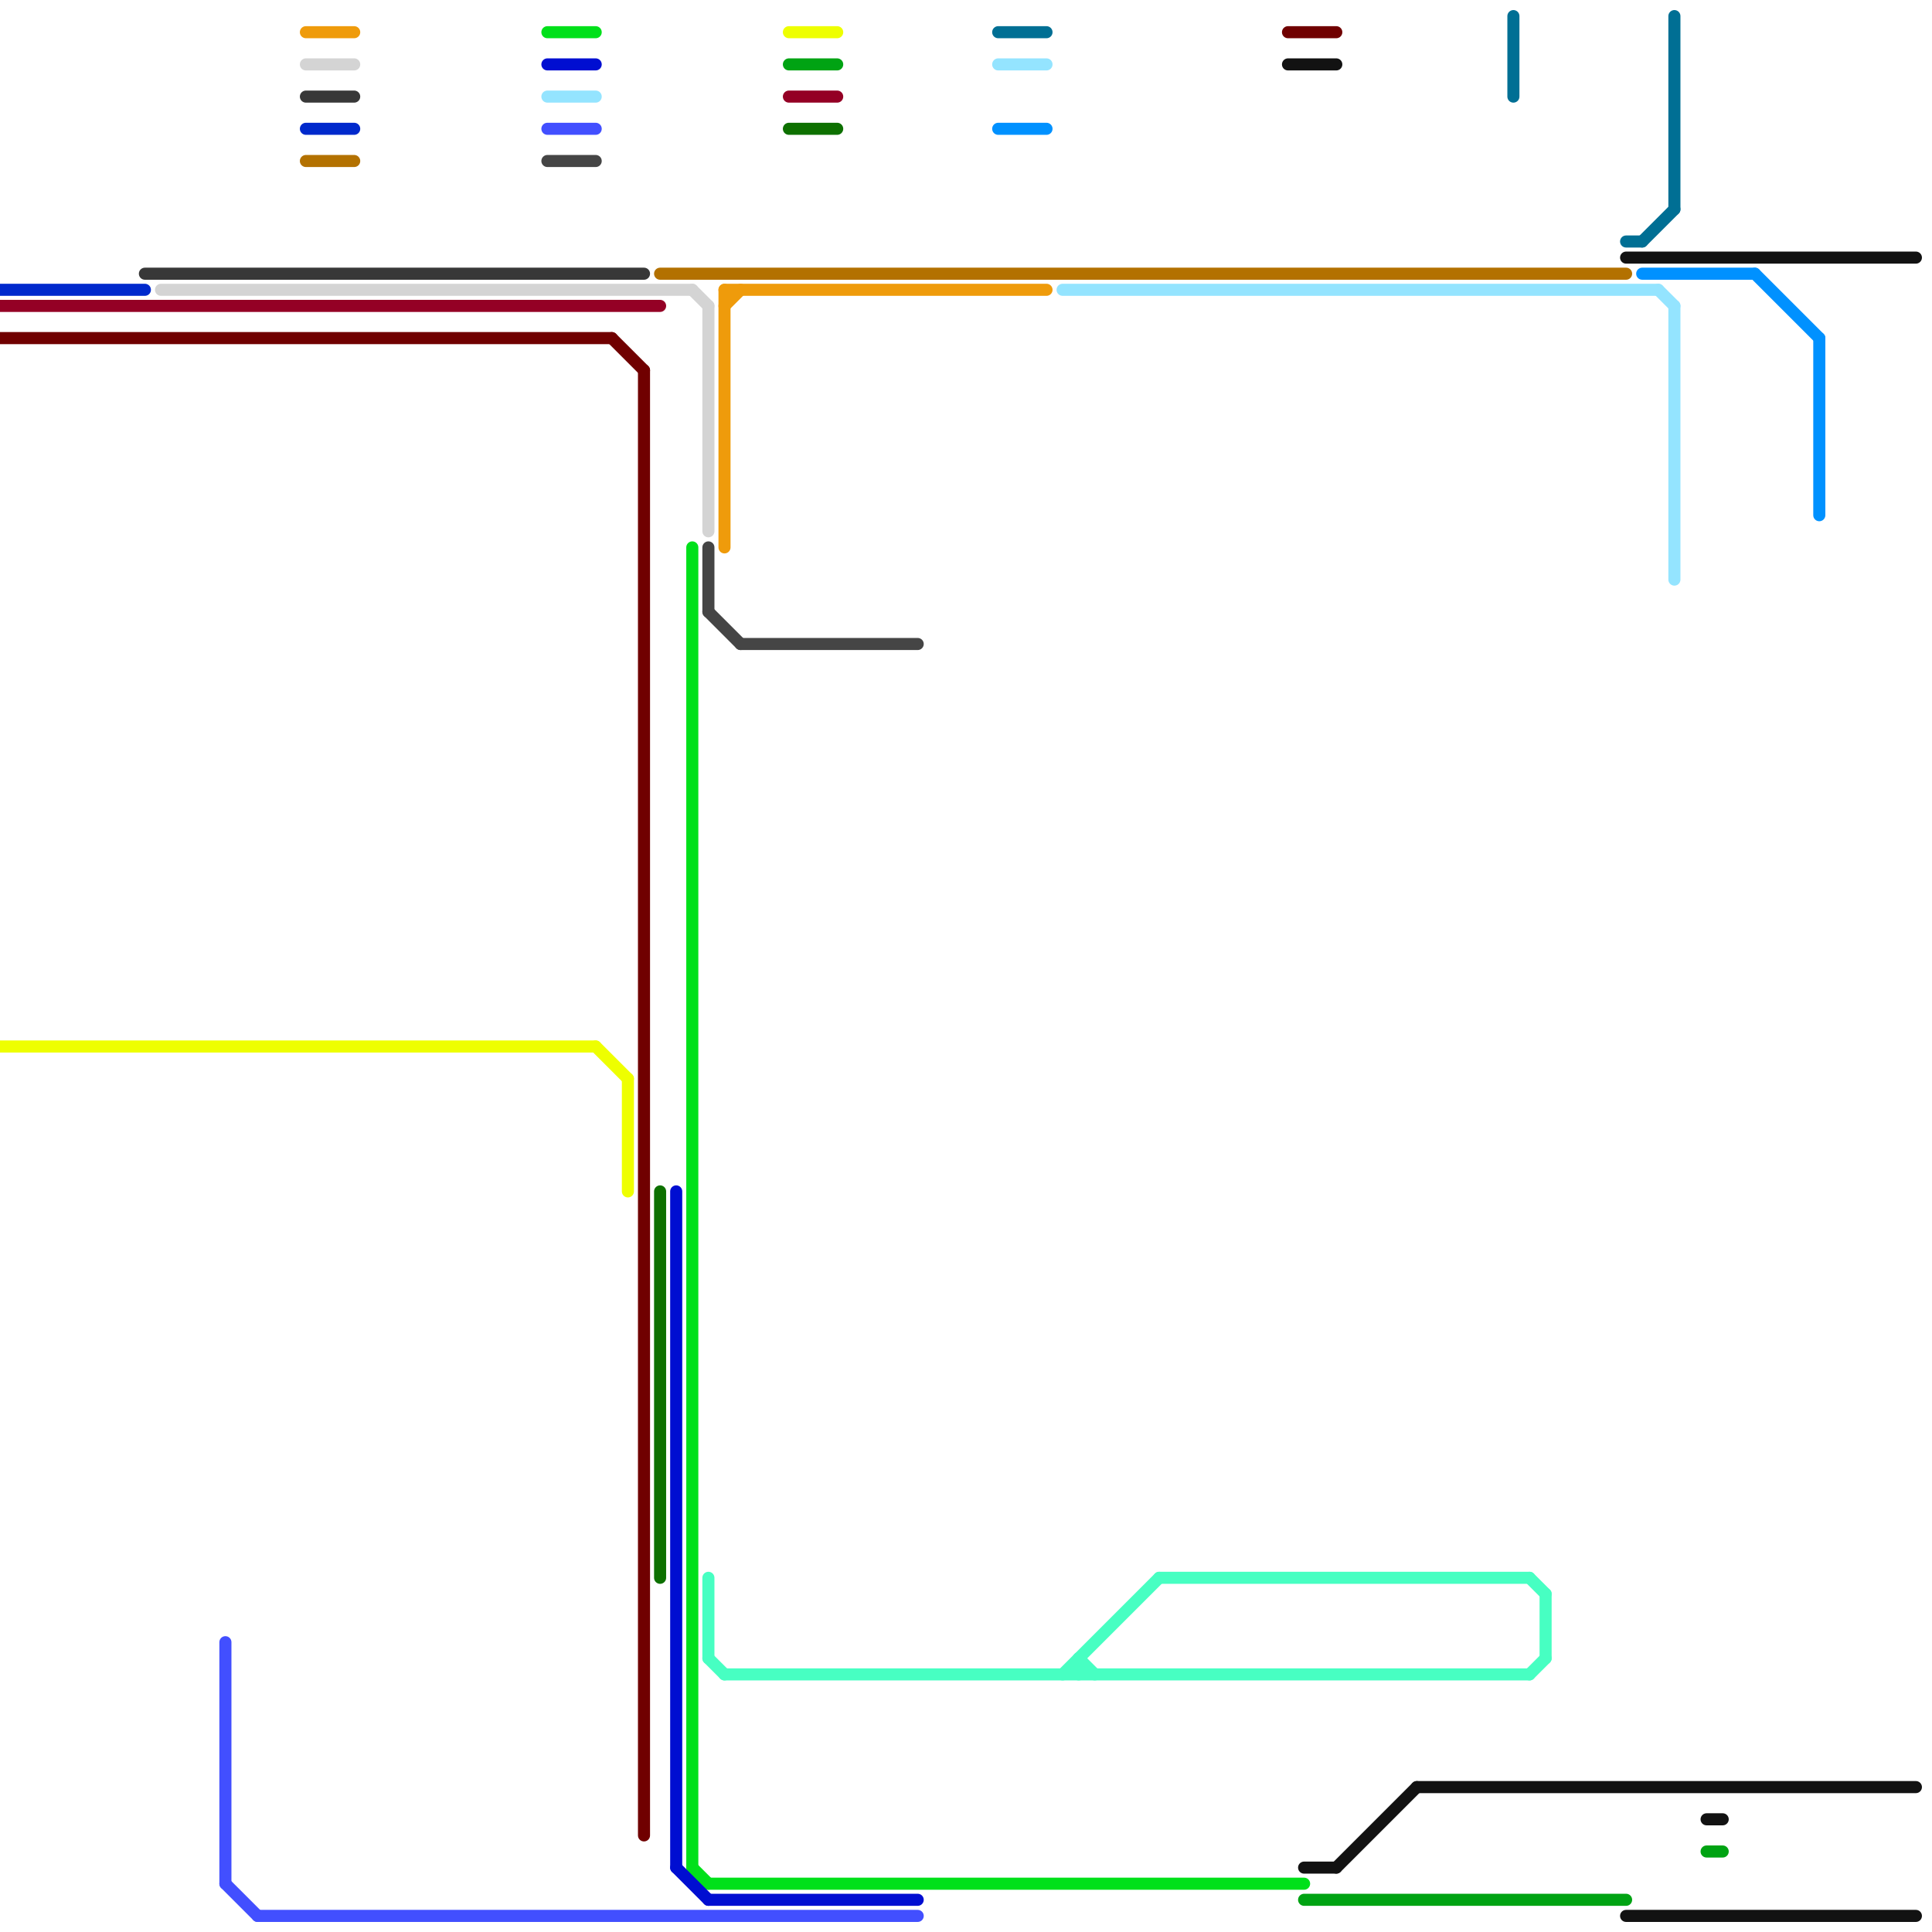 
<svg version="1.1" xmlns="http://www.w3.org/2000/svg" viewBox="0 0 120 120">
<style>text { font: 1px Helvetica; font-weight: 600; white-space: pre; dominant-baseline: central; } line { stroke-width: 0.75; fill: none; stroke-linecap: round; stroke-linejoin: round; } .c0 { stroke: #121212 } .c1 { stroke: #383838 } .c2 { stroke: #454545 } .c3 { stroke: #700000 } .c4 { stroke: #940025 } .c5 { stroke: #0029cc } .c6 { stroke: #d4d4d4 } .c7 { stroke: #b37100 } .c8 { stroke: #00e01a } .c9 { stroke: #eeff00 } .c10 { stroke: #000ed1 } .c11 { stroke: #0d7000 } .c12 { stroke: #ef9b0b } .c13 { stroke: #00a313 } .c14 { stroke: #47ffc2 } .c15 { stroke: #006f94 } .c16 { stroke: #94e4ff } .c17 { stroke: #424fff } .c18 { stroke: #0091ff }</style><defs><g id="ct-xf"><circle r="0.5" fill="#fff" stroke="#000" stroke-width="0.2"/></g><g id="ct"><circle r="0.5" fill="#fff" stroke="#000" stroke-width="0.1"/></g></defs><line class="c0" x1="88" y1="111" x2="119" y2="111"/><line class="c0" x1="106" y1="113" x2="107" y2="113"/><line class="c0" x1="83" y1="116" x2="88" y2="111"/><line class="c0" x1="101" y1="119" x2="119" y2="119"/><line class="c0" x1="80" y1="4" x2="83" y2="4"/><line class="c0" x1="101" y1="16" x2="119" y2="16"/><line class="c0" x1="81" y1="116" x2="83" y2="116"/><line class="c1" x1="19" y1="6" x2="22" y2="6"/><line class="c1" x1="9" y1="17" x2="40" y2="17"/><line class="c2" x1="46" y1="40" x2="57" y2="40"/><line class="c2" x1="34" y1="10" x2="37" y2="10"/><line class="c2" x1="44" y1="38" x2="46" y2="40"/><line class="c2" x1="44" y1="34" x2="44" y2="38"/><line class="c3" x1="0" y1="21" x2="38" y2="21"/><line class="c3" x1="38" y1="21" x2="40" y2="23"/><line class="c3" x1="80" y1="2" x2="83" y2="2"/><line class="c3" x1="40" y1="23" x2="40" y2="114"/><line class="c4" x1="49" y1="6" x2="52" y2="6"/><line class="c4" x1="0" y1="19" x2="41" y2="19"/><line class="c5" x1="19" y1="8" x2="22" y2="8"/><line class="c5" x1="0" y1="18" x2="9" y2="18"/><line class="c6" x1="19" y1="4" x2="22" y2="4"/><line class="c6" x1="10" y1="18" x2="43" y2="18"/><line class="c6" x1="44" y1="19" x2="44" y2="33"/><line class="c6" x1="43" y1="18" x2="44" y2="19"/><line class="c7" x1="19" y1="10" x2="22" y2="10"/><line class="c7" x1="41" y1="17" x2="101" y2="17"/><line class="c8" x1="43" y1="34" x2="43" y2="116"/><line class="c8" x1="44" y1="117" x2="81" y2="117"/><line class="c8" x1="34" y1="2" x2="37" y2="2"/><line class="c8" x1="43" y1="116" x2="44" y2="117"/><line class="c9" x1="49" y1="2" x2="52" y2="2"/><line class="c9" x1="0" y1="65" x2="37" y2="65"/><line class="c9" x1="39" y1="67" x2="39" y2="74"/><line class="c9" x1="37" y1="65" x2="39" y2="67"/><line class="c10" x1="44" y1="118" x2="57" y2="118"/><line class="c10" x1="34" y1="4" x2="37" y2="4"/><line class="c10" x1="42" y1="74" x2="42" y2="116"/><line class="c10" x1="42" y1="116" x2="44" y2="118"/><line class="c11" x1="41" y1="74" x2="41" y2="98"/><line class="c11" x1="49" y1="8" x2="52" y2="8"/><line class="c12" x1="19" y1="2" x2="22" y2="2"/><line class="c12" x1="45" y1="18" x2="65" y2="18"/><line class="c12" x1="45" y1="19" x2="46" y2="18"/><line class="c12" x1="45" y1="18" x2="45" y2="34"/><line class="c13" x1="106" y1="115" x2="107" y2="115"/><line class="c13" x1="81" y1="118" x2="101" y2="118"/><line class="c13" x1="49" y1="4" x2="52" y2="4"/><line class="c14" x1="66" y1="104" x2="72" y2="98"/><line class="c14" x1="45" y1="104" x2="95" y2="104"/><line class="c14" x1="67" y1="103" x2="68" y2="104"/><line class="c14" x1="95" y1="104" x2="96" y2="103"/><line class="c14" x1="44" y1="103" x2="45" y2="104"/><line class="c14" x1="96" y1="99" x2="96" y2="103"/><line class="c14" x1="95" y1="98" x2="96" y2="99"/><line class="c14" x1="67" y1="103" x2="67" y2="104"/><line class="c14" x1="44" y1="98" x2="44" y2="103"/><line class="c14" x1="72" y1="98" x2="95" y2="98"/><line class="c15" x1="101" y1="15" x2="102" y2="15"/><line class="c15" x1="94" y1="1" x2="94" y2="6"/><line class="c15" x1="102" y1="15" x2="104" y2="13"/><line class="c15" x1="104" y1="1" x2="104" y2="13"/><line class="c15" x1="62" y1="2" x2="65" y2="2"/><line class="c16" x1="103" y1="18" x2="104" y2="19"/><line class="c16" x1="104" y1="19" x2="104" y2="36"/><line class="c16" x1="66" y1="18" x2="103" y2="18"/><line class="c16" x1="34" y1="6" x2="37" y2="6"/><line class="c16" x1="62" y1="4" x2="65" y2="4"/><line class="c17" x1="16" y1="119" x2="57" y2="119"/><line class="c17" x1="14" y1="117" x2="16" y2="119"/><line class="c17" x1="34" y1="8" x2="37" y2="8"/><line class="c17" x1="14" y1="102" x2="14" y2="117"/><line class="c18" x1="102" y1="17" x2="109" y2="17"/><line class="c18" x1="62" y1="8" x2="65" y2="8"/><line class="c18" x1="109" y1="17" x2="113" y2="21"/><line class="c18" x1="113" y1="21" x2="113" y2="32"/>
</svg>
